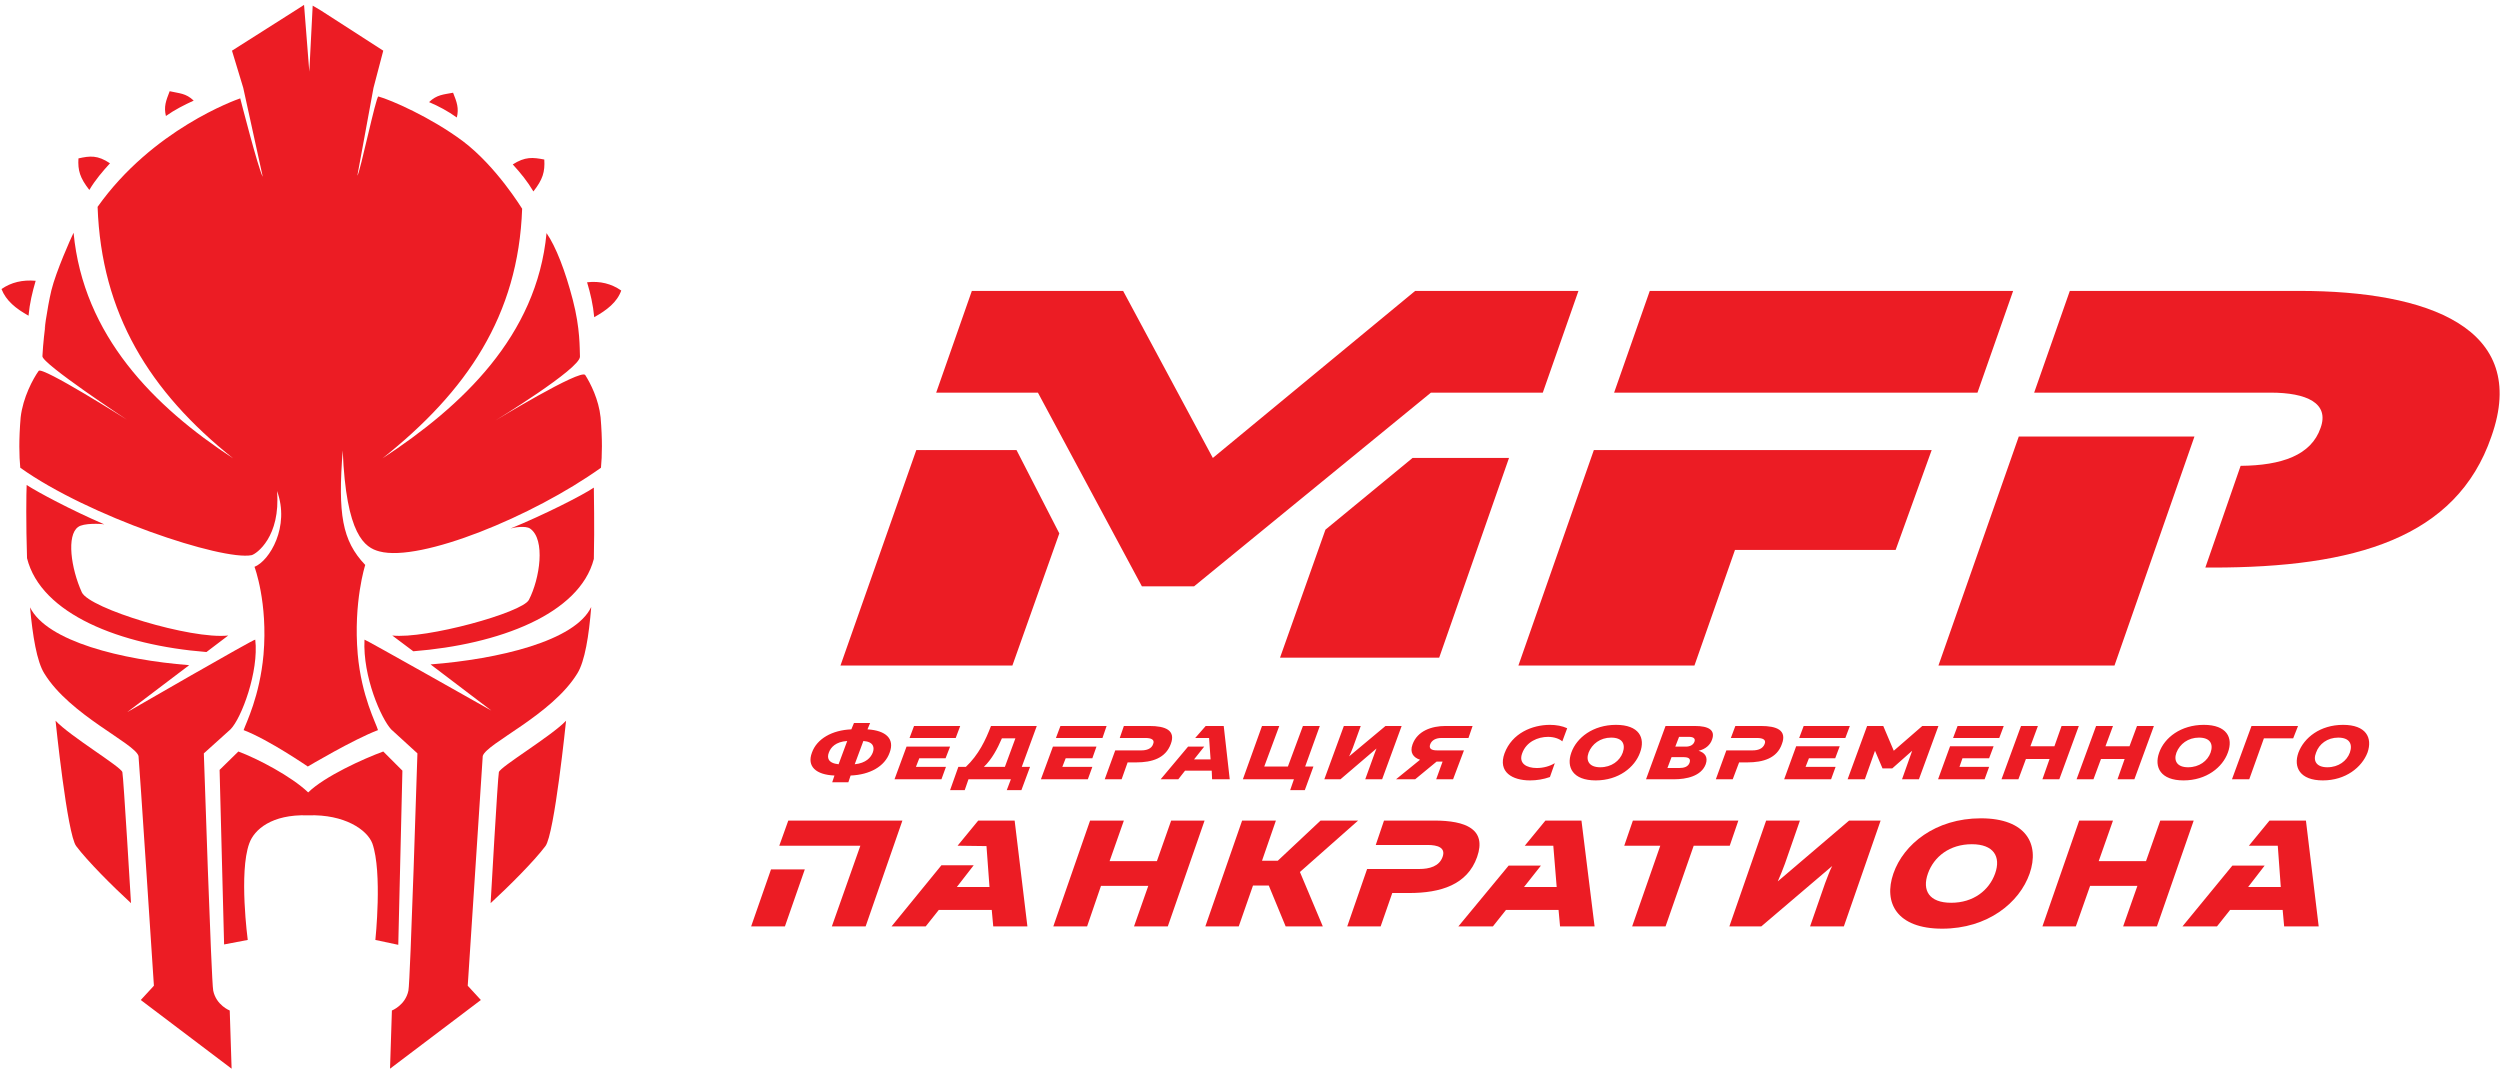 <svg xmlns="http://www.w3.org/2000/svg" width="666" height="286" version="1.2" viewBox="500 508 666 286"><style>.a{fill:#ec1c24}</style><path d="M514.8 700s3.1 30.3 5.5 33.4c3 4 9.7 10.7 14.6 15.2 0 0-2-33.6-2.3-34.9-.3-1.4-14-9.6-17.8-13.7M632.9 713.7c-.3 1.3-2.2 34.9-2.2 34.9 4.9-4.5 11.6-11.2 14.6-15.2 2.4-3.1 5.5-33.4 5.5-33.4-3.9 4.1-17.6 12.3-17.9 13.7M606.1 759.7l1.1-46.4-5.1-5.1c-5.2 1.9-15.6 6.6-20 10.9-4.5-4.3-13.5-9-18.6-10.9l-5 4.9 1.2 46.5 6.3-1.2s-2.4-18 .4-25.7c1.3-3.7 6-7.8 15.5-7.5h.3c9.5-.3 15.6 3.8 17 7.5 2.7 7.7.8 25.7.8 25.7zM656.4 583.2c.9 3 1.6 6 1.9 9.3 3.4-1.9 6.1-4 7.2-7.1-2.6-1.8-5.6-2.6-9.1-2.2M645 550.5c-3.1-.6-5.1-.8-8.4 1.3 2.1 2.3 3.9 4.5 5.5 7.2 2.5-3.2 3.1-5.2 2.9-8.5M620.7 532.7c-2.6.5-4.3.5-6.4 2.5 2.6 1.1 5 2.4 7.4 4.1.6-2.5 0-4.1-1-6.6M509.5 582.8c-3.5-.3-6.5.4-9.1 2.2 1.2 3.1 3.8 5.2 7.2 7.1.3-3.3 1-6.2 1.9-9.3M529.3 551.5c-3.3-2.2-5.3-2-8.4-1.3-.2 3.2.4 5.2 2.9 8.4 1.6-2.7 3.5-4.9 5.5-7.1M551.6 534.8c-2.1-2-3.8-1.9-6.4-2.5-1 2.6-1.6 4.1-1 6.6 2.4-1.7 4.8-2.9 7.4-4.1" class="a"/><path d="M556.8 771.9c-.5-2.3-2.5-63.2-2.5-63.2l7.1-6.4c2.9-2.9 7.6-15.4 6.6-23.9 0-.4-34.1 19.3-34.1 19.3l16.5-12.5c-17.9-1.4-37.9-6.3-42.4-15.4.7 7.6 1.8 14.4 3.8 17.6 6.8 11.1 24.1 18.6 25.1 22 .1.2 4.1 61.2 4.1 61.2l-3.5 3.8 24.2 18.3-.5-15.5s-3.6-1.4-4.4-5.3" class="a"/><path d="m555 681.7 5.8-4.4c-9.9 1.1-37-7.2-39-11.5-2.9-6.4-4.1-15.2-1-17.4 1.4-1.1 6.1-.9 7-.7-9-3.9-17.6-8.5-20.7-10.5-.1 2.1-.2 10.3.1 19.5 3.7 14.9 24.9 23.2 47.8 25M658.2 656.9c.2-9 0-16.9 0-19-3.1 2.1-13.4 7.3-22.2 10.9.9-.3 4-.8 5.2 0 4.2 2.9 2.6 13.4-.3 19-1.7 3.4-27.5 10.5-36.4 9.5l5.6 4.2c22.8-1.8 44.3-9.9 48.1-24.6" class="a"/><path d="m614.7 685 16.2 12.3s-33.8-19.1-33.8-18.9c-.5 9.9 4.5 21.1 7.1 23.9l7 6.4s-1.9 60.9-2.4 63.2c-.8 3.9-4.4 5.3-4.4 5.3l-.5 15.5 24.2-18.3-3.5-3.8s4-61 4-61.2c1-3.4 18.4-10.9 25.2-22 2-3.2 3.1-10.1 3.7-17.7-4.3 9.1-24.8 13.9-42.8 15.3" class="a"/><path d="M660 619.2c-.5-4.8-2.7-9.1-4.1-11.3-1.2-1.7-23.9 12.1-23.9 12.1s22.6-13.8 22.5-17c-.1-2.2.1-7.4-1.9-15.1s-4.5-14.2-7-17.8c-2.6 27.4-22.5 46.1-43.7 60 22.4-17.8 36.2-38 37.2-66.5-.1-.1-6.8-11.2-15.8-18-8.6-6.4-19.2-11-22.5-11.9-.6-.2-4.9 20.4-5.6 21.1l4.3-23.4 2.6-9.9-16.6-10.7-2.2-1.3-.9 17.6-1.4-17.8-2.5 1.6-16.7 10.6 3 9.9 5.2 23.7c-1.2-2.1-6-20.9-6-20.9-1.2.4-23.4 8.3-38 28.9 1 28.4 13.8 49.2 36.1 67-21.1-13.8-39.9-32.7-42.5-60.1-.7 1.4-4.7 10.4-5.9 15.3-.6 2.5-1.1 5.4-1.5 8-.2 1.5-.4 2.9-.5 4.1q.1-1.4.4-2.9c-.6 4.5-.8 8.1-.8 8.4-.1 2 22.5 16.9 22.5 16.9s-22.6-14.3-23.5-13c-1.5 2.1-4.2 7.1-4.8 12.4-.5 5.9-.4 10.3-.1 13.4 18.2 13 53.8 24.8 61.6 23.3 1.3-.3 7.8-4.9 6.8-17.1 3.5 9.5-2 18.6-6 20.2 0 0 3.6 9.5 2.4 23.4-1 11.1-4.7 18.3-5.3 20.1 6.6 2.5 17.1 9.7 17.1 9.7s12.1-7.2 18.7-9.7c-.5-1.8-4.4-9-5.4-20.2-1.2-13.9 2-23.8 2-23.8-6.2-6.5-7.3-13.6-6-30.5.9 22.6 5.9 25.9 9.8 26.9 10.9 2.9 40.8-9.3 59-22.3.3-3.2.4-7.5-.1-13.4M767.6 612.6h8.9l27.7 51.6h13.9l63.1-51.6H911l9.5-27.1H877L823.1 630l-23.9-44.5h-40.3l-9.5 27.1z" class="a"/><path d="m744.1 627.9-20.2 57.4h45.8l12.5-35.2-11.4-22.2zM853.1 649.1 841 683.2h42.4L902 630h-25.7zM1036.3 585.5h-96.8l-9.5 27.1h96.8zM924.6 627.9l-20.1 57.4h46.9l10.8-30.8h42.8l9.6-26.6zM1084.6 624.3h-46.8l-21.4 61h46.9z" class="a"/><path d="M1112.6 585.5h-61.2l-9.5 27.1h63c9.6 0 15.7 2.8 13.3 9.4-2.5 7.3-10.4 10-21.3 10.1l-9.4 27.1h1.9c37.8 0 65-7.8 74.3-34.9 10.3-29-17-38.8-51.1-38.8M721.7 716.4l.6-1.8c-4.9-.2-7.4-2.4-6-6.1 1.3-3.7 5.4-6 10.5-6.2l.7-1.7h4.3l-.7 1.7c4.9.3 7.3 2.5 5.9 6.2-1.3 3.7-5.3 5.9-10.4 6.1l-.6 1.8zm1.7-4.8 2.3-6.2c-3.1.2-4.4 1.7-4.9 3.1-.5 1.3-.3 2.8 2.6 3.1m4.3 0c3-.3 4.3-1.8 4.8-3.1s.3-2.9-2.5-3.1zM753.1 718.5l2.2-6.2h2c3.4-3.2 5.3-7.2 6.7-10.9h12.2l-4 10.9h2.2l-2.3 6.2h-3.9l1.1-2.9H758l-1 2.9zm9-6.2h5.6l2.8-7.6h-3.6c-1.2 2.8-2.7 5.6-4.8 7.6M843.7 718.5l1-2.9h-13.6l5.1-14.2h4.6l-4 10.8h6.3l4-10.8h4.5l-3.9 10.8h2.2l-2.3 6.3zM863.7 715.6l2.1-5.8c.3-.8.6-1.7.9-2.4l-9.6 8.2h-4.3l5.2-14.2h4.5l-2.1 5.8c-.3.8-.7 1.7-1 2.3l9.7-8.1h4.3l-5.2 14.2zM912.9 701.1c1.7 0 3.3.3 4.6.9l-1.3 3.5c-.8-.7-2.2-1.2-3.8-1.2-2.7 0-5.8 1.3-6.9 4.4-1 2.7 1.2 3.9 3.9 3.9 1.8 0 3.5-.5 4.8-1.3l-1.3 3.7c-1.7.6-3.5.9-5.3.9-4.7 0-8.6-2.2-6.8-7.2 2-5.4 7.4-7.6 12.1-7.6M930.5 701.1c6.1 0 7.9 3.4 6.4 7.4-1.4 3.9-5.7 7.4-11.8 7.4s-7.9-3.5-6.5-7.4c1.4-4 5.8-7.4 11.9-7.4m-1.3 3.4c-2.9 0-5.1 1.7-6 4-.8 2.2.2 3.9 3.1 3.9 3 0 5.2-1.7 6-3.9.8-2.3-.1-4-3.1-4M951.5 701.4c3.7 0 5.5 1.1 4.6 3.6-.5 1.5-1.8 2.6-3.6 3 1.6.5 2.6 1.6 1.9 3.6-1.2 3.2-5.2 4-8.4 4h-7.5l5.2-14.2zm-3.1 8.3h-3.1l-1.1 2.9h3.1c1.3 0 2.4-.3 2.8-1.4.4-1.2-.4-1.5-1.7-1.5m1.6-5.4h-2.7l-1 2.6h2.8c1.2 0 2-.5 2.3-1.3s-.2-1.3-1.4-1.3M1016.4 701.4l-5.2 14.2h-4.5l2.7-7.6-5.3 4.7h-2.6l-2-4.7-2.7 7.6h-4.6l5.2-14.2h4.3l2.8 6.6 7.6-6.6zM1053.8 701.4l-5.2 14.2h-4.5l1.9-5.4h-6.3l-2 5.4h-4.5l5.2-14.2h4.5l-2 5.4h6.4l1.9-5.4zM1073.8 701.4l-5.2 14.2h-4.5l1.9-5.4h-6.3l-2 5.4h-4.5l5.2-14.2h4.5l-2 5.4h6.4l2-5.4zM1087.1 701.1c6.1 0 7.9 3.4 6.4 7.4-1.4 3.9-5.7 7.4-11.8 7.4s-7.9-3.5-6.5-7.4c1.4-4 5.8-7.4 11.9-7.4m-1.3 3.4c-2.9 0-5.1 1.7-6 4-.8 2.2.2 3.9 3.1 3.9 3 0 5.2-1.7 6-3.9.8-2.3-.1-4-3.1-4M1094.6 715.6l5.2-14.2h12.4l-1.3 3.3h-7.8l-3.9 10.9zM1124.2 701.1c6.1 0 7.9 3.4 6.5 7.4-1.5 3.9-5.8 7.4-11.9 7.4s-7.9-3.5-6.5-7.4c1.5-4 5.8-7.4 11.9-7.4m-1.3 3.4c-2.9 0-5.1 1.7-5.9 4-.9 2.2.1 3.9 3 3.9 3 0 5.2-1.7 6-3.9.8-2.3-.1-4-3.1-4M754.6 704.6l1.2-3.2h-12.3l-1.2 3.2zM751.9 710l1.2-3.1h-11.6l-3.2 8.7h12.5l1.2-3.3h-8l.9-2.3zM793.7 704.6l1.1-3.2h-12.3l-1.2 3.2zM791 710l1.1-3.1h-11.6l-3.2 8.7h12.5l1.2-3.3h-8l.9-2.3zM988.9 710l1.2-3.2h-11.6l-3.2 8.8h12.5l1.2-3.3h-8l.9-2.3zM980.5 701.4l-1.2 3.2h12.3l1.2-3.2zM1032.6 704.6l1.2-3.2h-12.3l-1.2 3.2zM1019.5 706.8l-3.2 8.8h12.4l1.2-3.3h-7.9l.8-2.3h7.1l1.2-3.2zM806.2 701.4h-6.8l-1.1 3.2h6.9c1.4 0 2.5.4 2 1.6-.4 1.3-1.8 1.7-3.1 1.7h-7l-2.8 7.7h4.5l1.6-4.5h2.3c4.2 0 7.8-1.1 9.2-4.9 1.4-3.7-1.5-4.8-5.7-4.8M969.1 701.4h-6.8l-1.2 3.2h7c1.4 0 2.5.4 2 1.6-.5 1.3-1.8 1.7-3.2 1.7h-7l-2.8 7.7h4.5l1.7-4.5h2.2c4.2 0 7.9-1.1 9.2-4.9 1.4-3.7-1.4-4.8-5.6-4.8M826 701.4h-4.8l-2.8 3.2h3.7l.4 5.7h-4.4l2.7-3.4h-4.3l-7.3 8.7h4.7l1.8-2.3h7.1l.1 2.3h4.7zM882.8 707.9c-1.5 0-2.2-.5-1.8-1.6s1.5-1.7 3-1.7h7.2l1.1-3.2h-7.2c-3.7 0-7.5 1.3-8.8 4.9-.8 2.2.2 3.5 2 4.1l-6.4 5.2h5.1l5.7-4.7h1.6l-1.7 4.7h4.5l2.9-7.7zM820.9 726.6l-9.8 28.2h-9l3.8-10.8h-12.6l-3.7 10.8h-9l9.8-28.2h9l-3.8 10.8h12.6l3.8-10.8zM821.1 754.8l9.8-28.2h9l-3.7 10.7h4.2l11.4-10.7h10l-15.5 13.7 6.1 14.5h-9.9l-4.5-10.9h-4.2l-3.8 10.9zM963.1 726.6l-2.3 6.7h-9.6l-7.5 21.5h-8.9l7.5-21.5h-9.6l2.3-6.7zM982.2 754.8l4-11.5c.6-1.5 1.2-3.3 1.9-4.6l-18.9 16.1h-8.5l9.8-28.2h9l-4 11.5c-.6 1.6-1.3 3.4-1.9 4.7l19-16.2h8.4l-9.8 28.2zM1027.7 726c12.1 0 15.7 6.9 13 14.7s-11.2 14.7-23.3 14.7-15.7-6.9-13-14.7 11.2-14.7 23.3-14.7m-2.4 6.9c-5.9 0-10.1 3.3-11.7 7.8s.3 7.8 6.2 7.8 10.1-3.3 11.7-7.8-.4-7.8-6.2-7.8M1084.4 726.6l-9.8 28.2h-9l3.8-10.8h-12.6l-3.8 10.8h-8.9l9.8-28.2h9l-3.8 10.8h12.6l3.8-10.8zM705.4 739.6l-5.3 15.2h9l5.3-15.2z" class="a"/><path d="m710 726.6-2.4 6.7h21.6l-7.6 21.5h9l9.8-28.2zM770.3 726.6h-9.7l-5.5 6.7 7.7.1.8 10.9h-8.7l4.5-5.8h-8.6l-13.3 16.3h9.1l3.5-4.4h14.1l.4 4.4h9.1zM882.1 726.6h-13.4l-2.2 6.5h13.8c2.7 0 4.9.7 4 3.2s-3.5 3.2-6.2 3.2h-13.9l-5.3 15.3h8.9l3.1-8.9h4.5c8.4 0 15.5-2.2 18.1-9.6s-3-9.7-11.4-9.7M921.3 726.6h-9.6l-5.5 6.7h7.6l.9 11H906l4.5-5.7h-8.6l-13.4 16.2h9.2l3.5-4.4h14l.4 4.4h9.2zM1114.3 726.6h-9.7l-5.5 6.7h7.7l.8 11h-8.7l4.4-5.7h-8.6l-13.3 16.2h9.2l3.5-4.4h14l.4 4.4h9.2z" class="a"/></svg>
